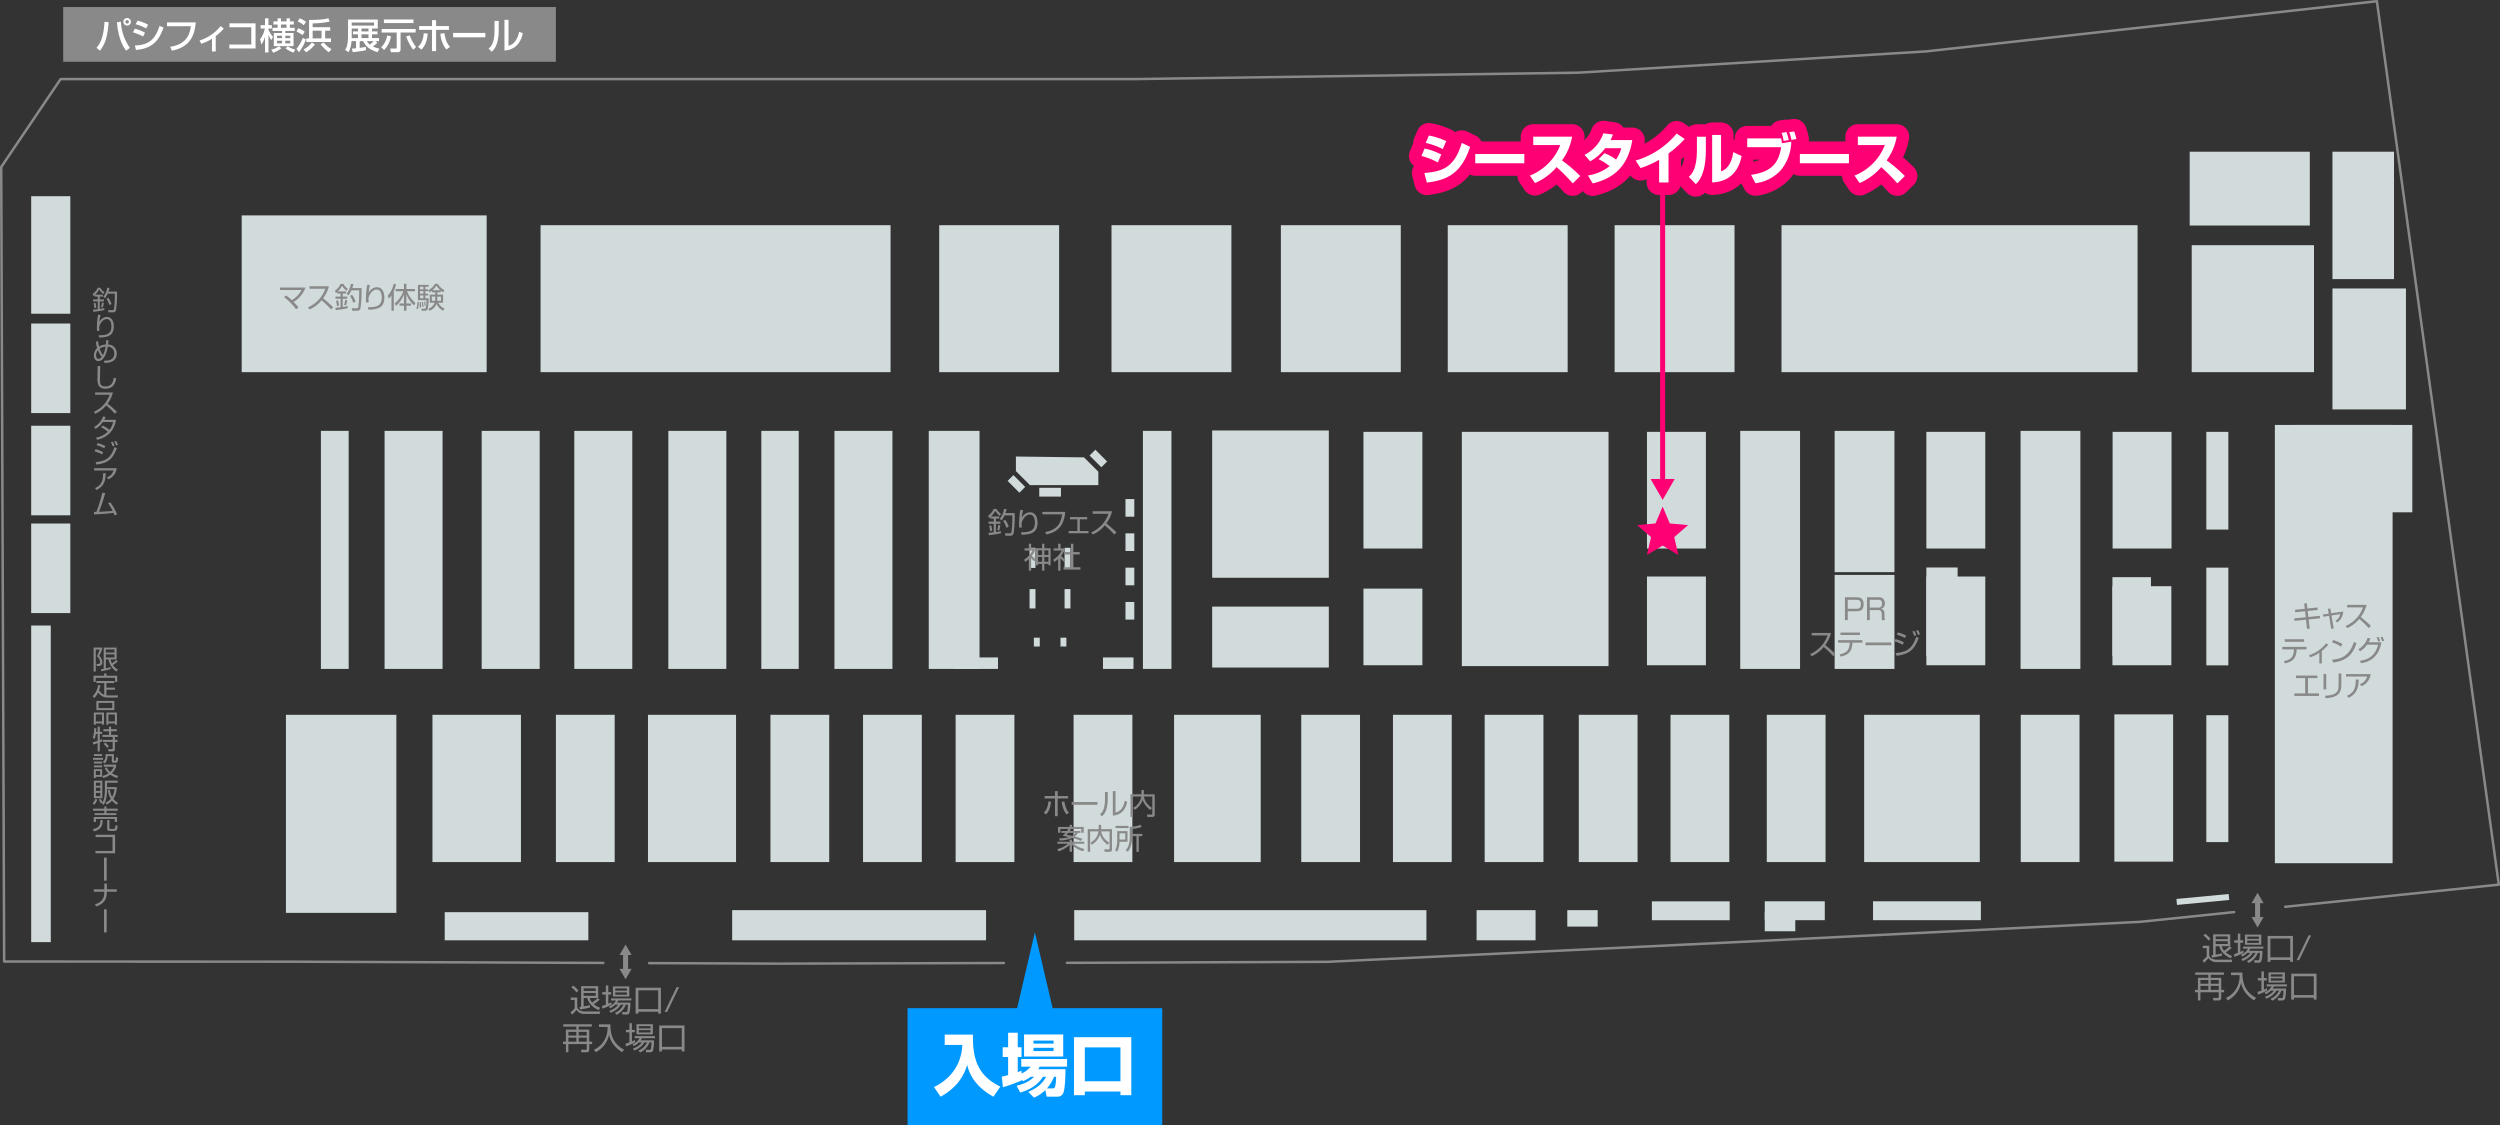 <svg id="グループ_28" data-name="グループ 28" xmlns="http://www.w3.org/2000/svg" xmlns:xlink="http://www.w3.org/1999/xlink" width="1000.649" height="450.466" viewBox="0 0 1000.649 450.466">
  <rect x="0" y="0" width="1000.649" height="450.466" fill="#333333" stroke="none"/>
  <defs>
    <clipPath id="clip-path">
      <rect id="長方形_778" data-name="長方形 778" width="1000.649" height="450.466" fill="none"/>
    </clipPath>
  </defs>
  <rect id="長方形_777" data-name="長方形 777" width="23.94" height="37.631" transform="translate(734.333 230.111)" fill="#d1dbdb"/>
  <path id="パス_1" data-name="パス 1" d="M908.141,376.958l-37.623,3.9L710.51,388.9l-165.174,7.964-94.918.378-9.467.026" transform="translate(-13.905 -11.887)" fill="none" stroke="#898989" stroke-linecap="round" stroke-linejoin="round" stroke-width="1"/>
  <g id="グループ_23" data-name="グループ 23">
    <g id="グループ_22" data-name="グループ 22" clip-path="url(#clip-path)">
      <path id="パス_2" data-name="パス 2" d="M241.5,385.437l-126.18-.507-113.64-.056L.5,66.867,24.278,31.659h430.86L631.9,29.1l139.168-8.523L951.386.5l48.794,353.6-85.487,8.868" transform="translate(-0.016 -0.016)" fill="none" stroke="#898989" stroke-linecap="round" stroke-linejoin="round" stroke-width="1"/>
    </g>
  </g>
  <path id="パス_3" data-name="パス 3" d="M410.271,398.006l-90.163.249-51.84-.208" transform="translate(-8.46 -12.551)" fill="none" stroke="#898989" stroke-linecap="round" stroke-linejoin="round" stroke-width="1"/>
  <rect id="長方形_779" data-name="長方形 779" width="98.045" height="62.749" transform="translate(96.741 86.213)" fill="#d1dbdb"/>
  <rect id="長方形_780" data-name="長方形 780" width="15.662" height="47.046" transform="translate(12.484 78.532)" fill="#d1dbdb"/>
  <rect id="長方形_781" data-name="長方形 781" width="15.662" height="35.849" transform="translate(12.484 129.495)" fill="#d1dbdb"/>
  <rect id="長方形_782" data-name="長方形 782" width="15.662" height="35.849" transform="translate(12.484 170.411)" fill="#d1dbdb"/>
  <rect id="長方形_783" data-name="長方形 783" width="15.662" height="35.849" transform="translate(12.484 209.547)" fill="#d1dbdb"/>
  <rect id="長方形_784" data-name="長方形 784" width="7.831" height="126.724" transform="translate(12.484 250.371)" fill="#d1dbdb"/>
  <rect id="長方形_785" data-name="長方形 785" width="11.114" height="95.281" transform="translate(128.444 172.46)" fill="#d1dbdb"/>
  <rect id="長方形_786" data-name="長方形 786" width="44.198" height="79.279" transform="translate(114.448 286.103)" fill="#d1dbdb"/>
  <rect id="長方形_787" data-name="長方形 787" width="35.414" height="58.949" transform="translate(173.098 286.103)" fill="#d1dbdb"/>
  <rect id="長方形_788" data-name="長方形 788" width="57.49" height="11.259" transform="translate(177.999 365.106)" fill="#d1dbdb"/>
  <rect id="長方形_789" data-name="長方形 789" width="101.617" height="12.071" transform="translate(293.057 364.294)" fill="#d1dbdb"/>
  <rect id="長方形_790" data-name="長方形 790" width="140.966" height="12.071" transform="translate(429.964 364.294)" fill="#d1dbdb"/>
  <rect id="長方形_791" data-name="長方形 791" width="23.608" height="12.071" transform="translate(591.02 364.294)" fill="#d1dbdb"/>
  <rect id="長方形_792" data-name="長方形 792" width="31.135" height="7.563" transform="translate(661.186 360.774)" fill="#d1dbdb"/>
  <rect id="長方形_793" data-name="長方形 793" width="24.02" height="7.563" transform="translate(706.366 360.746)" fill="#d1dbdb"/>
  <rect id="長方形_794" data-name="長方形 794" width="43.163" height="7.563" transform="translate(749.698 360.746)" fill="#d1dbdb"/>
  <rect id="長方形_795" data-name="長方形 795" width="21.005" height="2.402" transform="translate(871.132 359.814) rotate(-5.426)" fill="#d1dbdb"/>
  <rect id="長方形_796" data-name="長方形 796" width="12.219" height="7.563" transform="translate(706.365 365.187)" fill="#d1dbdb"/>
  <rect id="長方形_797" data-name="長方形 797" width="12.157" height="6.59" transform="translate(627.324 364.294)" fill="#d1dbdb"/>
  <rect id="長方形_798" data-name="長方形 798" width="23.524" height="58.949" transform="translate(222.509 286.103)" fill="#d1dbdb"/>
  <rect id="長方形_799" data-name="長方形 799" width="23.524" height="58.949" transform="translate(308.38 286.103)" fill="#d1dbdb"/>
  <rect id="長方形_800" data-name="長方形 800" width="23.524" height="58.949" transform="translate(345.439 286.103)" fill="#d1dbdb"/>
  <rect id="長方形_801" data-name="長方形 801" width="23.524" height="58.949" transform="translate(382.497 286.103)" fill="#d1dbdb"/>
  <rect id="長方形_802" data-name="長方形 802" width="23.524" height="58.949" transform="translate(429.72 286.103)" fill="#d1dbdb"/>
  <rect id="長方形_803" data-name="長方形 803" width="23.524" height="58.949" transform="translate(520.837 286.103)" fill="#d1dbdb"/>
  <rect id="長方形_804" data-name="長方形 804" width="23.524" height="58.949" transform="translate(557.545 286.103)" fill="#d1dbdb"/>
  <rect id="長方形_805" data-name="長方形 805" width="23.524" height="58.949" transform="translate(594.253 286.103)" fill="#d1dbdb"/>
  <rect id="長方形_806" data-name="長方形 806" width="23.524" height="58.949" transform="translate(631.929 286.103)" fill="#d1dbdb"/>
  <rect id="長方形_807" data-name="長方形 807" width="23.524" height="58.949" transform="translate(668.638 286.103)" fill="#d1dbdb"/>
  <rect id="長方形_808" data-name="長方形 808" width="23.524" height="58.949" transform="translate(707.171 286.103)" fill="#d1dbdb"/>
  <rect id="長方形_809" data-name="長方形 809" width="23.524" height="58.949" transform="translate(808.819 286.103)" fill="#d1dbdb"/>
  <rect id="長方形_810" data-name="長方形 810" width="23.524" height="58.949" transform="translate(846.29 285.933)" fill="#d1dbdb"/>
  <rect id="長方形_811" data-name="長方形 811" width="46.276" height="58.949" transform="translate(746.145 286.103)" fill="#d1dbdb"/>
  <rect id="長方形_812" data-name="長方形 812" width="34.673" height="58.949" transform="translate(469.936 286.103)" fill="#d1dbdb"/>
  <rect id="長方形_813" data-name="長方形 813" width="46.688" height="58.949" transform="translate(485.185 172.306)" fill="#d1dbdb"/>
  <rect id="長方形_814" data-name="長方形 814" width="23.582" height="46.7" transform="translate(545.735 172.854)" fill="#d1dbdb"/>
  <rect id="長方形_815" data-name="長方形 815" width="58.721" height="93.763" transform="translate(585.11 172.855)" fill="#d1dbdb"/>
  <rect id="長方形_816" data-name="長方形 816" width="23.582" height="30.668" transform="translate(545.735 235.602)" fill="#d1dbdb"/>
  <rect id="長方形_817" data-name="長方形 817" width="23.582" height="46.7" transform="translate(659.219 172.854)" fill="#d1dbdb"/>
  <rect id="長方形_818" data-name="長方形 818" width="23.582" height="35.512" transform="translate(659.219 230.759)" fill="#d1dbdb"/>
  <rect id="長方形_819" data-name="長方形 819" width="23.582" height="46.7" transform="translate(771.044 172.854)" fill="#d1dbdb"/>
  <rect id="長方形_820" data-name="長方形 820" width="23.582" height="46.7" transform="translate(845.592 172.854)" fill="#d1dbdb"/>
  <rect id="長方形_821" data-name="長方形 821" width="8.815" height="39.115" transform="translate(883.102 172.854)" fill="#d1dbdb"/>
  <rect id="長方形_822" data-name="長方形 822" width="8.815" height="39.115" transform="translate(883.102 227.204)" fill="#d1dbdb"/>
  <rect id="長方形_823" data-name="長方形 823" width="8.815" height="50.784" transform="translate(883.102 286.272)" fill="#d1dbdb"/>
  <rect id="長方形_824" data-name="長方形 824" width="23.582" height="35.512" transform="translate(771.044 230.759)" fill="#d1dbdb"/>
  <rect id="長方形_825" data-name="長方形 825" width="12.51" height="35.512" transform="translate(771.044 227.142)" fill="#d1dbdb"/>
  <rect id="長方形_826" data-name="長方形 826" width="23.582" height="31.637" transform="translate(845.521 234.634)" fill="#d1dbdb"/>
  <rect id="長方形_827" data-name="長方形 827" width="15.416" height="31.637" transform="translate(845.521 231.017)" fill="#d1dbdb"/>
  <rect id="長方形_828" data-name="長方形 828" width="46.688" height="24.39" transform="translate(485.185 242.802)" fill="#d1dbdb"/>
  <rect id="長方形_829" data-name="長方形 829" width="35.251" height="58.949" transform="translate(259.361 286.103)" fill="#d1dbdb"/>
  <rect id="長方形_830" data-name="長方形 830" width="23.21" height="95.281" transform="translate(153.928 172.46)" fill="#d1dbdb"/>
  <rect id="長方形_831" data-name="長方形 831" width="23.21" height="95.281" transform="translate(192.8 172.46)" fill="#d1dbdb"/>
  <rect id="長方形_832" data-name="長方形 832" width="23.21" height="95.281" transform="translate(229.87 172.46)" fill="#d1dbdb"/>
  <rect id="長方形_833" data-name="長方形 833" width="23.21" height="95.281" transform="translate(267.512 172.46)" fill="#d1dbdb"/>
  <rect id="長方形_834" data-name="長方形 834" width="23.21" height="95.281" transform="translate(333.991 172.46)" fill="#d1dbdb"/>
  <rect id="長方形_835" data-name="長方形 835" width="14.972" height="95.281" transform="translate(304.724 172.46)" fill="#d1dbdb"/>
  <rect id="長方形_836" data-name="長方形 836" width="11.419" height="95.281" transform="translate(457.464 172.46)" fill="#d1dbdb"/>
  <rect id="長方形_837" data-name="長方形 837" width="23.94" height="95.281" transform="translate(696.544 172.46)" fill="#d1dbdb"/>
  <rect id="長方形_838" data-name="長方形 838" width="23.94" height="56.55" transform="translate(734.333 172.46)" fill="#d1dbdb"/>
  <rect id="長方形_839" data-name="長方形 839" width="23.94" height="95.281" transform="translate(808.751 172.46)" fill="#d1dbdb"/>
  <rect id="長方形_840" data-name="長方形 840" width="20.321" height="95.281" transform="translate(371.744 172.46)" fill="#d1dbdb"/>
  <rect id="長方形_841" data-name="長方形 841" width="140.091" height="58.826" transform="translate(216.361 90.136)" fill="#d1dbdb"/>
  <rect id="長方形_842" data-name="長方形 842" width="47.991" height="58.826" transform="translate(375.93 90.136)" fill="#d1dbdb"/>
  <rect id="長方形_843" data-name="長方形 843" width="47.991" height="58.826" transform="translate(444.888 90.136)" fill="#d1dbdb"/>
  <rect id="長方形_844" data-name="長方形 844" width="47.991" height="58.826" transform="translate(512.682 90.136)" fill="#d1dbdb"/>
  <rect id="長方形_845" data-name="長方形 845" width="47.991" height="58.826" transform="translate(579.476 90.136)" fill="#d1dbdb"/>
  <rect id="長方形_846" data-name="長方形 846" width="47.991" height="58.826" transform="translate(646.269 90.136)" fill="#d1dbdb"/>
  <rect id="長方形_847" data-name="長方形 847" width="142.519" height="58.826" transform="translate(713.063 90.136)" fill="#d1dbdb"/>
  <rect id="長方形_848" data-name="長方形 848" width="47.125" height="175.422" transform="translate(910.538 170.085)" fill="#d1dbdb"/>
  <rect id="長方形_849" data-name="長方形 849" width="47.125" height="34.973" transform="translate(918.427 170.085)" fill="#d1dbdb"/>
  <rect id="長方形_850" data-name="長方形 850" width="48.079" height="29.548" transform="translate(876.444 60.724)" fill="#d1dbdb"/>
  <rect id="長方形_851" data-name="長方形 851" width="24.639" height="50.982" transform="translate(933.591 60.724)" fill="#d1dbdb"/>
  <rect id="長方形_852" data-name="長方形 852" width="29.412" height="48.413" transform="translate(933.592 115.463)" fill="#d1dbdb"/>
  <rect id="長方形_853" data-name="長方形 853" width="48.949" height="50.82" transform="translate(877.251 98.142)" fill="#d1dbdb"/>
  <path id="パス_4" data-name="パス 4" d="M419.863,188.678V194.5l5.618,5.618h27.382v-5.362l-5.741-5.741Z" transform="translate(-13.24 -5.95)" fill="#d1dbdb"/>
  <rect id="長方形_854" data-name="長方形 854" width="8.682" height="3.523" transform="translate(415.975 195.246)" fill="#d1dbdb"/>
  <rect id="長方形_855" data-name="長方形 855" width="3.53" height="7.059" transform="translate(450.486 199.75)" fill="#d1dbdb"/>
  <rect id="長方形_856" data-name="長方形 856" width="3.53" height="7.059" transform="translate(450.486 213.48)" fill="#d1dbdb"/>
  <rect id="長方形_857" data-name="長方形 857" width="3.53" height="7.059" transform="translate(450.486 227.211)" fill="#d1dbdb"/>
  <rect id="長方形_858" data-name="長方形 858" width="3.53" height="7.059" transform="translate(450.486 240.942)" fill="#d1dbdb"/>
  <rect id="長方形_859" data-name="長方形 859" width="2.353" height="3.53" transform="translate(413.818 255.242)" fill="#d1dbdb"/>
  <rect id="長方形_860" data-name="長方形 860" width="2.353" height="7.745" transform="translate(412.1 235.792)" fill="#d1dbdb"/>
  <rect id="長方形_861" data-name="長方形 861" width="2.353" height="8.058" transform="translate(412.1 219.266)" fill="#d1dbdb"/>
  <rect id="長方形_862" data-name="長方形 862" width="2.353" height="7.745" transform="translate(426.107 235.792)" fill="#d1dbdb"/>
  <rect id="長方形_863" data-name="長方形 863" width="2.353" height="8.058" transform="translate(426.107 219.266)" fill="#d1dbdb"/>
  <rect id="長方形_864" data-name="長方形 864" width="2.353" height="3.53" transform="translate(424.472 255.242)" fill="#d1dbdb"/>
  <rect id="長方形_865" data-name="長方形 865" width="17.558" height="4.597" transform="translate(381.905 263.145)" fill="#d1dbdb"/>
  <rect id="長方形_866" data-name="長方形 866" width="12.214" height="4.597" transform="translate(441.475 263.145)" fill="#d1dbdb"/>
  <rect id="長方形_867" data-name="長方形 867" width="3.268" height="6.671" transform="matrix(0.707, -0.707, 0.707, 0.707, 403.31, 192.487)" fill="#d1dbdb"/>
  <rect id="長方形_868" data-name="長方形 868" width="3.268" height="6.671" transform="matrix(0.707, -0.707, 0.707, 0.707, 436.109, 182.321)" fill="#d1dbdb"/>
  <g id="グループ_25" data-name="グループ 25">
    <g id="グループ_24" data-name="グループ 24" clip-path="url(#clip-path)">
      <path id="パス_5" data-name="パス 5" d="M238.477,412.114v3.778a1.83,1.83,0,0,0,1.083,1.385,4.582,4.582,0,0,0,1.863.414h6.245l-.189,1H241.5a3.8,3.8,0,0,1-3.324-1.612,18.141,18.141,0,0,1-1.813,1.9l-.541-1.007a8.677,8.677,0,0,0,1.637-1.536v-3.349h-1.562v-.969Zm-.29-2.026a9.854,9.854,0,0,0-2.04-2.066l.655-.693a10.172,10.172,0,0,1,2.178,2.027Zm9.3,2.857a13.025,13.025,0,0,1-2.392,1.814,8.886,8.886,0,0,0,2.518,1.46l-.529.957c-3.349-1.523-4.205-3.514-4.6-4.872h-1.435v3.361a22.607,22.607,0,0,0,2.505-.5l.05.918c-.995.315-3.45.73-4,.832l-.227-1.007c.365-.039.478-.05.655-.077v-8.272h6.849V412.3h-3.4a4.186,4.186,0,0,0,.957,1.813,17.418,17.418,0,0,0,2.191-1.763Zm-1.624-4.52h-4.809v1.059h4.809Zm0,1.876h-4.809v1.12h4.809Z" transform="translate(-7.437 -12.845)" fill="#898989"/>
      <path id="パス_6" data-name="パス 6" d="M252.634,414.908a18.986,18.986,0,0,1-3.689,1.638l-.139-1.071c.4-.113.845-.239,1.524-.491v-4.067h-1.41v-.969h1.41v-2.669h.995v2.669h1.146v.969h-1.146v3.676a11.273,11.273,0,0,0,1.246-.617Zm7.529-.768a16.027,16.027,0,0,1-.378,4.055,1.13,1.13,0,0,1-1.158.718H257l-.138-.983,1.574.014c.353,0,.453-.264.5-.478a15.665,15.665,0,0,0,.227-2.506h-.844a7.169,7.169,0,0,1-3.714,4.054l-.63-.78a6.731,6.731,0,0,0,3.437-3.274h-1.07a7.8,7.8,0,0,1-4.13,3.248l-.453-.793a7.164,7.164,0,0,0,3.563-2.455h-1.2a7.346,7.346,0,0,1-2.065,1.486l-.466-.742a5.529,5.529,0,0,0,2.808-2.418h-1.977v-.817h8.133v.817h-5.212a7.634,7.634,0,0,1-.541.856Zm-.441-2.417h-6.547v-4.054h6.547Zm-.957-3.273h-4.658v.919h4.658Zm0,1.612h-4.658v.919h4.658Z" transform="translate(-7.846 -12.843)" fill="#898989"/>
      <path id="パス_7" data-name="パス 7" d="M263.8,418.614h-1.1V408.227h10.123v10.387h-1.1v-.781H263.8Zm0-1.826h7.932v-7.516H263.8Z" transform="translate(-8.284 -12.873)" fill="#898989"/>
      <path id="パス_8" data-name="パス 8" d="M280.481,407.98,275.7,417.9H274.69l4.784-9.921Z" transform="translate(-8.662 -12.866)" fill="#898989"/>
      <path id="パス_9" data-name="パス 9" d="M244.244,424.252h-5.275v1.209h4.218v4.835h1.146v.944h-1.146v2.228c0,.906-.428,1.07-1.284,1.07h-1.851l-.164-1.032,1.926.014c.277,0,.365-.064.365-.365v-1.915h-7.34v3.3h-.995v-3.3h-1.171v-.944h1.171V425.46h4.18v-1.209H232.8v-.933h11.444Zm-6.219,2.1h-3.185v1.473h3.185Zm0,2.342h-3.185v1.6h3.185Zm4.155-2.342h-3.21v1.473h3.21Zm0,2.342h-3.21v1.6h3.21Z" transform="translate(-7.337 -13.349)" fill="#898989"/>
      <path id="パス_10" data-name="パス 10" d="M252.076,423.346c-.1,4.936,1.662,8.1,5.426,10.122l-.743,1.033c-4.369-2.669-5.023-6.069-5.225-7.1a10.114,10.114,0,0,1-5.363,7.1l-.705-1a8.9,8.9,0,0,0,4.067-3.588,9.827,9.827,0,0,0,1.385-5.514h-3.424v-1.058Z" transform="translate(-7.741 -13.35)" fill="#898989"/>
      <path id="パス_11" data-name="パス 11" d="M262.384,430.508a18.927,18.927,0,0,1-3.689,1.637l-.139-1.07c.4-.113.845-.239,1.524-.491v-4.067h-1.41v-.969h1.41v-2.669h.995v2.669h1.146v.969h-1.146v3.676a11.447,11.447,0,0,0,1.246-.617Zm7.529-.768a16.011,16.011,0,0,1-.378,4.054,1.129,1.129,0,0,1-1.158.719h-1.624l-.138-.983,1.574.014c.353,0,.453-.265.5-.479a15.645,15.645,0,0,0,.227-2.505h-.844a7.174,7.174,0,0,1-3.714,4.054l-.629-.781a6.726,6.726,0,0,0,3.437-3.273H266.1a7.806,7.806,0,0,1-4.13,3.248l-.453-.793a7.177,7.177,0,0,0,3.563-2.455h-1.2a7.368,7.368,0,0,1-2.065,1.486l-.466-.743a5.528,5.528,0,0,0,2.808-2.417h-1.977v-.818h8.133v.818H265.1a7.718,7.718,0,0,1-.541.856Zm-.441-2.417h-6.547v-4.054h6.547Zm-.957-3.273h-4.658v.919h4.658Zm0,1.612h-4.658v.919h4.658Z" transform="translate(-8.154 -13.335)" fill="#898989"/>
      <path id="パス_12" data-name="パス 12" d="M273.549,434.214h-1.1V423.827h10.123v10.387h-1.1v-.781h-7.932Zm0-1.826h7.932v-7.516h-7.932Z" transform="translate(-8.592 -13.365)" fill="#898989"/>
      <path id="パス_13" data-name="パス 13" d="M412.823,213.353v.859H411.5v1.208h1.8v.86h-1.8v3.288c1.255-.187,1.568-.256,2-.35v.86a38.761,38.761,0,0,1-4.855.754l-.093-.929c.488-.035,1.533-.151,2.068-.22v-3.4h-2.033v-.86h2.033v-1.208h-1.325v-.638c-.2.174-.336.278-.545.441l-.36-.987a6.119,6.119,0,0,0,2.23-2.7h1.115a5.541,5.541,0,0,0,1.812,1.975l-.546.825a7.874,7.874,0,0,1-1.766-2.021,8.243,8.243,0,0,1-1.719,2.242Zm-3.206,3.578a11.012,11.012,0,0,1,.372,2.113l-.871.163a8.247,8.247,0,0,0-.325-2.125Zm3.647-.012a11.054,11.054,0,0,1-.429,2.021l-.814-.186a8.48,8.48,0,0,0,.418-2Zm-.232-2.614a8.7,8.7,0,0,0,1.72-3.973l1.01.093a10.294,10.294,0,0,1-.453,1.581h3.705a48.066,48.066,0,0,1-.384,7.851c-.279,1.1-.709,1.219-1.452,1.219H415.3l-.174-.987,1.835.012c.558,0,.674-.139.779-.593a47.094,47.094,0,0,0,.324-6.586h-3.113a7.9,7.9,0,0,1-1.184,2.01Zm2.649,3.589a10.135,10.135,0,0,0-1.29-2.764l.837-.43a8.949,8.949,0,0,1,1.394,2.741Z" transform="translate(-12.878 -6.633)" fill="#898989"/>
      <path id="パス_14" data-name="パス 14" d="M422.792,210.821a19.521,19.521,0,0,0-.535,3.148,3.691,3.691,0,0,1,3.322-2.277c1.7,0,2.986,1.441,2.986,4.159,0,3.578-2.021,4.82-6.412,4.82l-.2-.988c3.3.024,5.551-.464,5.551-3.774,0-.569,0-3.288-2.044-3.288-1.625,0-2.613,1.8-2.869,2.3a3.206,3.206,0,0,0-.407,1.441c0,.128.1,1.218.116,1.359l-1.033.15a11.825,11.825,0,0,1-.081-1.544,32.116,32.116,0,0,1,.511-5.622Z" transform="translate(-13.282 -6.645)" fill="#898989"/>
      <path id="パス_15" data-name="パス 15" d="M439.954,211.556c-.244,2.845-1.033,7.816-7.608,9.048l-.418-.988c5.912-.987,6.482-5.052,6.749-7.073h-7.887v-.988Z" transform="translate(-13.585 -6.671)" fill="#898989"/>
      <path id="パス_16" data-name="パス 16" d="M449.1,213.691v.906h-2.962v4.681h3.473v.906h-7.922v-.906h3.474V214.6h-2.974v-.906Z" transform="translate(-13.928 -6.739)" fill="#898989"/>
      <path id="パス_17" data-name="パス 17" d="M450.986,219.761a12.662,12.662,0,0,0,6.934-7.446h-6.33v-1h7.758a13.409,13.409,0,0,1-2.3,4.844,49.245,49.245,0,0,1,4.041,3.588l-.859.86a37.136,37.136,0,0,0-3.81-3.658,13.053,13.053,0,0,1-4.8,3.67Z" transform="translate(-14.222 -6.664)" fill="#898989"/>
      <path id="パス_18" data-name="パス 18" d="M426.076,235.5h-.929v-4.634a9.283,9.283,0,0,1-1.487,1.126l-.4-.917a8.388,8.388,0,0,0,3.322-3.624H423.44v-.883h1.707v-1.858h.929v1.858h1.476v.872a7.176,7.176,0,0,1-1.184,2.1,9.192,9.192,0,0,0,1.475,1.381l-.5.825a8.183,8.183,0,0,1-1.267-1.277Zm5.285-10.791v1.813h2.509v6.818h-.894v-.559h-1.615V235.5h-.906v-2.707h-1.6v.547h-.871v-6.818h2.473v-1.813Zm-.906,2.66h-1.6v1.847h1.6Zm0,2.671h-1.6v1.881h1.6Zm2.521-2.671h-1.614v1.847h1.614Zm0,2.671h-1.614v1.881h1.614Z" transform="translate(-13.348 -7.086)" fill="#898989"/>
      <path id="パス_19" data-name="パス 19" d="M438.206,235.5h-.941v-4.7a10.845,10.845,0,0,1-1.591,1.232l-.394-.953a8.413,8.413,0,0,0,3.4-3.6h-3.253V226.6h1.835v-1.892h.941V226.6h1.5v.883a8.156,8.156,0,0,1-1.266,2.056,8.376,8.376,0,0,0,1.673,1.521l-.523.848a7.881,7.881,0,0,1-1.382-1.395Zm5.145-10.791v3.357h2.556v.952h-2.556v5.112h2.823v.952H439.4v-.952h2.974v-5.112h-2.428v-.952h2.428v-3.357Z" transform="translate(-13.726 -7.086)" fill="#898989"/>
      <path id="パス_20" data-name="パス 20" d="M122.162,127.541a24.514,24.514,0,0,0-4.8-4.856l.79-.673a20.819,20.819,0,0,1,2.312,1.87,10.364,10.364,0,0,0,3.845-4.066h-8.619v-.987h10.244a11.023,11.023,0,0,1-4.762,5.749,25.762,25.762,0,0,1,1.951,2.207Z" transform="translate(-3.648 -3.747)" fill="#898989"/>
      <path id="パス_21" data-name="パス 21" d="M127.285,126.747a12.662,12.662,0,0,0,6.934-7.446h-6.33v-1h7.758a13.41,13.41,0,0,1-2.3,4.844,49.247,49.247,0,0,1,4.041,3.588l-.859.86a37.129,37.129,0,0,0-3.81-3.658,13.053,13.053,0,0,1-4.8,3.67Z" transform="translate(-4.014 -3.731)" fill="#898989"/>
      <path id="パス_22" data-name="パス 22" d="M142.882,120.339v.859h-1.324v1.208h1.8v.86h-1.8v3.288c1.255-.187,1.568-.256,2-.35v.86a38.763,38.763,0,0,1-4.855.754l-.093-.929c.488-.035,1.533-.151,2.068-.22v-3.4h-2.033v-.86h2.033V121.2h-1.325v-.638c-.2.174-.336.278-.545.441l-.36-.987a6.119,6.119,0,0,0,2.23-2.7h1.115a5.541,5.541,0,0,0,1.812,1.975l-.546.825a7.873,7.873,0,0,1-1.766-2.021,8.243,8.243,0,0,1-1.719,2.242Zm-3.206,3.578a11.013,11.013,0,0,1,.372,2.113l-.871.163a8.247,8.247,0,0,0-.325-2.125Zm3.647-.012a11.053,11.053,0,0,1-.429,2.021l-.814-.186a8.479,8.479,0,0,0,.418-2Zm-.232-2.614a8.7,8.7,0,0,0,1.72-3.973l1.01.093a10.294,10.294,0,0,1-.453,1.581h3.705a48.072,48.072,0,0,1-.384,7.851c-.279,1.1-.709,1.219-1.452,1.219h-1.882l-.174-.987,1.835.012c.558,0,.674-.139.779-.593a47.1,47.1,0,0,0,.324-6.586h-3.113a7.9,7.9,0,0,1-1.184,2.01Zm2.649,3.589a10.136,10.136,0,0,0-1.29-2.764l.837-.43a8.949,8.949,0,0,1,1.394,2.741Z" transform="translate(-4.366 -3.7)" fill="#898989"/>
      <path id="パス_23" data-name="パス 23" d="M152.851,117.807a19.525,19.525,0,0,0-.535,3.148,3.691,3.691,0,0,1,3.322-2.277c1.7,0,2.986,1.441,2.986,4.159,0,3.578-2.021,4.82-6.412,4.82l-.2-.988c3.3.024,5.552-.464,5.552-3.774,0-.569,0-3.288-2.044-3.288-1.625,0-2.613,1.8-2.869,2.3a3.207,3.207,0,0,0-.407,1.441c0,.128.1,1.218.116,1.359l-1.033.15a11.832,11.832,0,0,1-.081-1.544,32.118,32.118,0,0,1,.511-5.622Z" transform="translate(-4.77 -3.711)" fill="#898989"/>
      <path id="パス_24" data-name="パス 24" d="M162.677,128.072h-.941v-6.179a7.966,7.966,0,0,1-1.033,1.3l-.488-1.091a9.868,9.868,0,0,0,2.4-4.832l.952.187a10.993,10.993,0,0,1-.894,2.694Zm.348-2.927a11.7,11.7,0,0,0,3.473-4.867h-3.1v-.918h3.345v-2.067h.976v2.067h3.426v.918h-3.172a11.412,11.412,0,0,0,3.323,4.657l-.477,1.022a11.654,11.654,0,0,1-3.1-4.437v3.636h1.835v.895h-1.835v2.02h-.976v-2.02h-1.8v-.895h1.8v-3.624a11.569,11.569,0,0,1-3.206,4.588Z" transform="translate(-5.052 -3.698)" fill="#898989"/>
      <path id="パス_25" data-name="パス 25" d="M172.094,127.155a8.206,8.206,0,0,0,.43-2.578l.58.035a12.035,12.035,0,0,1-.407,2.857Zm4.913-9.443v.755h-1.324v1.045h1.15v.708h-1.15v1.011h1.15v.72h-1.15v1.127h1.324a21.029,21.029,0,0,1-.384,4.252c-.128.372-.372.744-1.208.744h-1.2l-.139-.838,1.126.035c.557.013.872-.022.94-3.414H172.71v-6.145Zm-3.647,9.071a13.159,13.159,0,0,0,.081-1.5c0-.3-.012-.476-.023-.674l.487-.023a16.887,16.887,0,0,1,.058,2.114Zm1.521-8.315h-1.312v1.045h1.312Zm0,1.753h-1.312v1.011h1.312Zm0,1.731h-1.312v1.127h1.312Zm-.43,4.6a9.628,9.628,0,0,0-.2-1.94l.465-.081a15.519,15.519,0,0,1,.244,1.929Zm.93-.417a7.1,7.1,0,0,0-.256-1.639l.418-.081a9.237,9.237,0,0,1,.291,1.592Zm1.5,1.115a4.028,4.028,0,0,0,2.5-2.37h-1.939v-3.264h2.183v-.941h-1.277v-.628a5.768,5.768,0,0,1-.975.709l-.465-.872a7.093,7.093,0,0,0,2.636-2.578h1.092a6.715,6.715,0,0,0,2.694,2.544l-.487.837a6.984,6.984,0,0,1-.988-.662v.65h-1.37v.941h2.288v3.264h-1.963a5.817,5.817,0,0,0,2.52,2.347l-.545.848a6.3,6.3,0,0,1-2.637-2.743,4.809,4.809,0,0,1-2.787,2.743Zm2.741-4.821h-1.347v1.639h1.313a8.11,8.11,0,0,0,.034-.918Zm2.056-2.555a9.381,9.381,0,0,1-1.591-1.835,9.423,9.423,0,0,1-1.556,1.835Zm-1.2,3.3a8.23,8.23,0,0,1-.035.895h1.487v-1.639H180.48Z" transform="translate(-5.427 -3.699)" fill="#898989"/>
      <path id="パス_26" data-name="パス 26" d="M952.177,249.389l1.045-.1.244,2.125,4.042-.418.081,1-4.008.417.267,2.393,4.589-.453.093.988-4.577.452.418,3.706-1.069.07-.407-3.671-4.611.464-.081-1,4.589-.453-.268-2.392-3.937.406-.093-.987,3.914-.407Z" transform="translate(-29.902 -7.861)" fill="#898989"/>
      <path id="パス_27" data-name="パス 27" d="M962.058,251.6l.964-.116.325,1.917,4.809-.7a5.318,5.318,0,0,1-2.451,4.378l-.674-.674a3.885,3.885,0,0,0,1.951-2.671l-3.5.546.883,5.214-1.011.116-.837-5.179-2.322.359-.139-.906,2.311-.336Z" transform="translate(-30.275 -7.93)" fill="#898989"/>
      <path id="パス_28" data-name="パス 28" d="M969.432,258.437a12.657,12.657,0,0,0,6.934-7.446h-6.33v-1H977.8a13.429,13.429,0,0,1-2.3,4.844,49.425,49.425,0,0,1,4.042,3.588l-.86.86a37.129,37.129,0,0,0-3.81-3.658,13.053,13.053,0,0,1-4.8,3.67Z" transform="translate(-30.571 -7.883)" fill="#898989"/>
      <path id="パス_29" data-name="パス 29" d="M952.965,267.256v1.01h-3.949c-.116,3.3-1.336,4.914-4.7,5.587l-.465-.905c2.938-.488,4.008-1.858,4.054-4.682h-4.635v-1.01ZM952,265.211h-7.77v-1H952Z" transform="translate(-29.746 -8.332)" fill="#898989"/>
      <path id="パス_30" data-name="パス 30" d="M959.416,273.953h-.988v-4.286a13.292,13.292,0,0,1-3.658,1.824l-.477-.848a14.3,14.3,0,0,0,6.853-4.774l.872.628a25.63,25.63,0,0,1-2.6,2.45Z" transform="translate(-30.094 -8.384)" fill="#898989"/>
      <path id="パス_31" data-name="パス 31" d="M967.353,267.161a12.885,12.885,0,0,0-3.567-1.707l.523-.93A15.4,15.4,0,0,1,968,266.151Zm-3.508,5.2c3.275-.231,6.9-1.231,8.711-7.062l1.045.465c-.93,2.671-2.439,7.016-9.351,7.747Z" transform="translate(-30.393 -8.342)" fill="#898989"/>
      <path id="パス_32" data-name="パス 32" d="M974.706,268.164a8.264,8.264,0,0,0,3.67-4.53l1.161.186a10.106,10.106,0,0,1-.744,1.545h5.122c-1.182,7.109-6.224,8.05-8.141,8.409l-.454-.964c2.614-.4,5.936-1.405,7.294-6.47h-4.448a8.555,8.555,0,0,1-2.787,2.625Zm7.909-3.1a9.891,9.891,0,0,0-.626-1.638l.766-.2a10.326,10.326,0,0,1,.674,1.626Zm1.593-.093a11.264,11.264,0,0,0-.664-1.626l.779-.2a11.288,11.288,0,0,1,.7,1.592Z" transform="translate(-30.737 -8.298)" fill="#898989"/>
      <path id="パス_33" data-name="パス 33" d="M957.456,279.212v1.011H953.7v6.121h4.4v1.023h-9.872v-1.023h4.344v-6.121H948.9v-1.011Z" transform="translate(-29.902 -8.805)" fill="#898989"/>
      <path id="パス_34" data-name="パス 34" d="M961.386,284.724h-1.092v-6.179h1.092Zm6.039-1.637c0,4.6-3.636,4.936-6.237,5.18l-.314-1.01c2.9-.163,5.436-.594,5.436-3.811v-5.1h1.115Z" transform="translate(-30.283 -8.778)" fill="#898989"/>
      <path id="パス_35" data-name="パス 35" d="M979.444,278.6a6.034,6.034,0,0,1-3.636,4.867l-.673-.86a4.492,4.492,0,0,0,2.914-3.02h-8.467V278.6Zm-9.49,8.665c3.021-1.255,3.531-3.451,3.567-6.494l1.137.013c-.069,2.578-.336,5.516-4.018,7.317Z" transform="translate(-30.576 -8.786)" fill="#898989"/>
      <path id="パス_36" data-name="パス 36" d="M767.23,246.859c1.848,0,2.753.814,2.753,2.777,0,2.171-1.068,2.822-2.845,2.822h-3.519v3.554H762.5v-9.153Zm-3.611,1.011v3.577h3.461c1.01,0,1.789-.185,1.789-1.788,0-1.58-.744-1.789-1.789-1.789Z" transform="translate(-24.045 -7.785)" fill="#898989"/>
      <path id="パス_37" data-name="パス 37" d="M776.166,246.859a2.227,2.227,0,0,1,2.578,2.4,2.057,2.057,0,0,1-1.487,2.242c.964.22,1.359.813,1.359,2.043v.871a5.123,5.123,0,0,0,.174,1.592h-1.161a7.574,7.574,0,0,1-.117-1.452v-.917c0-1.614-.893-1.662-1.684-1.662h-3.1v4.031h-1.115v-9.153Zm-3.439,1v3.136H775.9c.732,0,1.72-.023,1.72-1.638,0-1.208-.57-1.5-1.661-1.5Z" transform="translate(-24.333 -7.785)" fill="#898989"/>
      <path id="パス_38" data-name="パス 38" d="M748.122,270.04a12.662,12.662,0,0,0,6.934-7.446h-6.331v-1h7.759a13.41,13.41,0,0,1-2.3,4.844,49.255,49.255,0,0,1,4.042,3.588l-.859.86a37.174,37.174,0,0,0-3.811-3.658,13.037,13.037,0,0,1-4.8,3.67Z" transform="translate(-23.592 -8.249)" fill="#898989"/>
      <path id="パス_39" data-name="パス 39" d="M769.365,264.459v1.01h-3.95c-.116,3.3-1.335,4.913-4.7,5.587l-.464-.906c2.938-.488,4.007-1.858,4.053-4.682h-4.634v-1.01Zm-.966-2.044h-7.77v-1h7.77Z" transform="translate(-23.956 -8.244)" fill="#898989"/>
      <rect id="長方形_869" data-name="長方形 869" width="10.313" height="1.114" transform="translate(746.705 257.157)" fill="#898989"/>
      <path id="パス_40" data-name="パス 40" d="M786.268,266.286a16.478,16.478,0,0,0-3.31-1.37l.429-.93a16.537,16.537,0,0,1,3.323,1.289Zm-2.869,3.322c4.8-.418,6.771-2.021,8.27-6.516l1,.442c-1.5,4.3-3.518,6.539-8.815,7.167Zm3.786-6.029a16.773,16.773,0,0,0-3.31-1.324l.442-.929a19.052,19.052,0,0,1,3.345,1.266Zm3.67-.836a8.371,8.371,0,0,0-.743-1.777l.789-.232a6.75,6.75,0,0,1,.779,1.731Zm1.546-.4a9.027,9.027,0,0,0-.79-1.683l.767-.244a7.507,7.507,0,0,1,.8,1.637Z" transform="translate(-24.69 -8.212)" fill="#898989"/>
      <path id="パス_41" data-name="パス 41" d="M431.406,335.586c.452-.452,1.58-1.556,1.835-4.495l1.045.1c-.325,3.032-1.15,4.217-2.01,5.135Zm5.551-8.618v1.963h4.182v.975h-4.182v7.085h-1.08v-7.085H431.7v-.975h4.182v-1.963Zm2.66,4.112c.476,2.8,1.219,3.832,1.824,4.53l-.93.674a9.307,9.307,0,0,1-1.927-5.064Z" transform="translate(-13.604 -10.311)" fill="#898989"/>
      <rect id="長方形_870" data-name="長方形 870" width="10.314" height="1.114" transform="translate(428.935 321.014)" fill="#898989"/>
      <path id="パス_42" data-name="パス 42" d="M457.716,330.429a14.108,14.108,0,0,1-.616,4.054,6.05,6.05,0,0,1-1.719,2.578l-.767-.778a5.348,5.348,0,0,0,1.638-2.729,15.619,15.619,0,0,0,.372-2.973V327.3h1.092Zm3.113,5.1c2.137-.522,3.217-2.09,3.694-4.692l.975.4c-.975,5.005-4.448,5.4-5.749,5.528v-9.8h1.08Z" transform="translate(-14.336 -10.311)" fill="#898989"/>
      <path id="パス_43" data-name="パス 43" d="M471.6,326.525h.975v1.7h4.345V336.3a.858.858,0,0,1-.964.987h-1.976l-.15-.975,1.8.012c.15,0,.325-.012.325-.3v-6.9h-3.323c.128.964.569,2.81,3.218,4.553l-.639.814a8.173,8.173,0,0,1-3.113-3.974,7.646,7.646,0,0,1-3.206,3.926l-.593-.837a5.922,5.922,0,0,0,3.217-4.482h-3.333v8.164h-.976v-9.071H471.6Z" transform="translate(-14.734 -10.297)" fill="#898989"/>
      <path id="パス_44" data-name="パス 44" d="M447.324,351.482a9.6,9.6,0,0,1-4.461-2.6V351.7H441.9v-2.788a10.873,10.873,0,0,1-4.484,2.613l-.417-.917a10.969,10.969,0,0,0,4.262-2.149h-4.24v-.8H441.9v-.837h.964v.837h4.9v.8h-4.24a9.441,9.441,0,0,0,4.309,2.091Zm-1.092-8.107v.732h-.987a5.021,5.021,0,0,1-1.277,1.463c1.022.244,2.264.661,3.078.93l-.6.824A25.9,25.9,0,0,0,443,346.162a14.4,14.4,0,0,1-5.029,1.023l-.256-.872a15.787,15.787,0,0,0,3.915-.5c-1.277-.291-2.033-.418-2.52-.5a10.6,10.6,0,0,0,1.126-1.208H438.6v-.732h2.23a6.21,6.21,0,0,0,.58-.824h-3.194v1.521h-.953v-2.335H441.9v-.813h.975v.813h4.657v2.335h-.952v-1.521h-4.089a8.74,8.74,0,0,1-.545.824Zm-4.855.732c-.337.394-.5.569-.721.8.662.106,1.371.209,2.242.407a4.607,4.607,0,0,0,1.3-1.208Z" transform="translate(-13.781 -10.751)" fill="#898989"/>
      <path id="パス_45" data-name="パス 45" d="M453.94,340.925h.975v1.7h4.345V350.7a.858.858,0,0,1-.964.987H456.32l-.15-.975,1.8.012c.15,0,.325-.012.325-.3v-6.9h-3.323c.128.964.569,2.811,3.218,4.553l-.639.814a8.173,8.173,0,0,1-3.113-3.974,7.645,7.645,0,0,1-3.206,3.926l-.593-.837a5.922,5.922,0,0,0,3.217-4.482h-3.333v8.164h-.976v-9.071h4.391Z" transform="translate(-14.176 -10.751)" fill="#898989"/>
      <path id="パス_46" data-name="パス 46" d="M465.826,343.42v4.252h-3.194a8.909,8.909,0,0,1-.953,4.007l-.8-.7a4.441,4.441,0,0,0,.628-1.661,12.889,12.889,0,0,0,.2-2.01V343.42Zm.407-1.219h-5.192v-.895h5.192Zm-1.324,2.09h-2.277v2.5h2.277Zm2.776.222h4.066v.905h-1.394v6.3h-.965v-6.3h-1.707v.267c0,3.868-1.312,5.448-1.742,5.982l-.871-.651a4.678,4.678,0,0,0,1.243-2.091,10.286,10.286,0,0,0,.418-2.95v-4.263a12.936,12.936,0,0,0,4.251-.837l.558.86a13.516,13.516,0,0,1-3.856.8Z" transform="translate(-14.534 -10.749)" fill="#898989"/>
      <line id="線_1" data-name="線 1" y2="6.972" transform="translate(250.391 381.537)" fill="none" stroke="#898989" stroke-miterlimit="10" stroke-width="2"/>
      <path id="パス_47" data-name="パス 47" d="M256.051,394.554l2.414-4.181,2.414,4.181Z" transform="translate(-8.075 -12.31)" fill="#898989"/>
      <path id="パス_48" data-name="パス 48" d="M256.051,400.43l2.414,4.181,2.414-4.181Z" transform="translate(-8.075 -12.628)" fill="#898989"/>
      <path id="パス_49" data-name="パス 49" d="M912.974,390.7v3.778a1.829,1.829,0,0,0,1.084,1.384,4.569,4.569,0,0,0,1.862.415h6.246l-.189.995H916a3.8,3.8,0,0,1-3.324-1.612,18.044,18.044,0,0,1-1.813,1.9l-.542-1.007a8.66,8.66,0,0,0,1.638-1.536v-3.349h-1.562V390.7Zm-.289-2.026a9.835,9.835,0,0,0-2.041-2.066l.656-.692a10.147,10.147,0,0,1,2.178,2.027Zm9.3,2.857a13,13,0,0,1-2.393,1.814,8.885,8.885,0,0,0,2.519,1.46l-.529.957c-3.349-1.523-4.206-3.514-4.6-4.872h-1.436v3.361a22.539,22.539,0,0,0,2.505-.5l.051.918c-.995.315-3.45.73-4,.831l-.226-1.007c.365-.038.477-.049.655-.076v-8.272h6.849v4.747h-3.4a4.2,4.2,0,0,0,.958,1.813,17.366,17.366,0,0,0,2.191-1.764Zm-1.624-4.52h-4.81v1.059h4.81Zm0,1.876h-4.81v1.121h4.81Z" transform="translate(-28.707 -12.17)" fill="#898989"/>
      <path id="パス_50" data-name="パス 50" d="M927.133,393.5a18.987,18.987,0,0,1-3.69,1.638l-.138-1.071c.4-.113.844-.239,1.523-.491V389.5h-1.41v-.969h1.41v-2.669h.994v2.669h1.147v.969h-1.147v3.676a11.014,11.014,0,0,0,1.246-.617Zm7.529-.768a15.973,15.973,0,0,1-.379,4.055,1.127,1.127,0,0,1-1.157.718H931.5l-.138-.983,1.574.014c.353,0,.453-.265.5-.478a15.618,15.618,0,0,0,.228-2.506h-.844a7.168,7.168,0,0,1-3.714,4.054l-.63-.78a6.733,6.733,0,0,0,3.438-3.274h-1.07a7.8,7.8,0,0,1-4.13,3.248l-.454-.793a7.161,7.161,0,0,0,3.564-2.455h-1.2a7.36,7.36,0,0,1-2.065,1.486l-.467-.743a5.529,5.529,0,0,0,2.809-2.417h-1.977v-.817h8.133v.817h-5.213a7.776,7.776,0,0,1-.54.856Zm-.441-2.417h-6.548v-4.054h6.548Zm-.957-3.273h-4.659v.919h4.659Zm0,1.612h-4.659v.919h4.659Z" transform="translate(-29.116 -12.168)" fill="#898989"/>
      <path id="パス_51" data-name="パス 51" d="M938.3,397.2h-1.1V386.815h10.123V397.2h-1.1v-.781H938.3Zm0-1.826h7.931V387.86H938.3Z" transform="translate(-29.555 -12.198)" fill="#898989"/>
      <path id="パス_52" data-name="パス 52" d="M954.98,386.568l-4.784,9.921h-1.007l4.784-9.921Z" transform="translate(-29.933 -12.19)" fill="#898989"/>
      <path id="パス_53" data-name="パス 53" d="M918.743,402.84h-5.275v1.209h4.218v4.835h1.146v.944h-1.146v2.228c0,.906-.428,1.07-1.284,1.07h-1.851l-.164-1.032,1.926.013c.276,0,.365-.063.365-.365v-1.914h-7.341v3.3h-.994v-3.3h-1.171v-.944h1.171v-4.835h4.179V402.84H907.3v-.933h11.444Zm-6.22,2.1h-3.185v1.473h3.185Zm0,2.342h-3.185v1.6h3.185Zm4.156-2.342h-3.21v1.473h3.21Zm0,2.342h-3.21v1.6h3.21Z" transform="translate(-28.608 -12.674)" fill="#898989"/>
      <path id="パス_54" data-name="パス 54" d="M926.575,401.934c-.1,4.936,1.662,8.1,5.426,10.122l-.743,1.033c-4.369-2.669-5.024-6.069-5.226-7.1a10.112,10.112,0,0,1-5.363,7.1l-.7-1a8.9,8.9,0,0,0,4.067-3.588,9.836,9.836,0,0,0,1.385-5.514h-3.424v-1.058Z" transform="translate(-29.011 -12.675)" fill="#898989"/>
      <path id="パス_55" data-name="パス 55" d="M936.883,409.1a18.933,18.933,0,0,1-3.69,1.637l-.137-1.07c.4-.114.844-.239,1.523-.491V405.1h-1.41v-.969h1.41v-2.669h.994v2.669h1.147v.969h-1.147v3.676a11.367,11.367,0,0,0,1.246-.617Zm7.529-.768a15.956,15.956,0,0,1-.379,4.054,1.126,1.126,0,0,1-1.157.718h-1.625l-.138-.982,1.574.013c.353,0,.453-.264.5-.478a15.6,15.6,0,0,0,.228-2.506h-.844a7.173,7.173,0,0,1-3.714,4.055l-.631-.781a6.725,6.725,0,0,0,3.438-3.274H940.6a7.8,7.8,0,0,1-4.13,3.249l-.454-.793a7.172,7.172,0,0,0,3.564-2.456h-1.2a7.368,7.368,0,0,1-2.065,1.487l-.467-.743a5.529,5.529,0,0,0,2.809-2.417h-1.977v-.818h8.133v.818H939.6a7.866,7.866,0,0,1-.54.856Zm-.441-2.417h-6.548v-4.054h6.548Zm-.957-3.273h-4.659v.919h4.659Zm0,1.612h-4.659v.919h4.659Z" transform="translate(-29.424 -12.66)" fill="#898989"/>
      <path id="パス_56" data-name="パス 56" d="M948.048,412.8h-1.1V402.415h10.123V412.8h-1.1v-.781h-7.931Zm0-1.826h7.931V403.46h-7.931Z" transform="translate(-29.862 -12.69)" fill="#898989"/>
      <line id="線_2" data-name="線 2" y2="6.972" transform="translate(903.62 360.8)" fill="none" stroke="#898989" stroke-miterlimit="10" stroke-width="2"/>
      <path id="パス_57" data-name="パス 57" d="M930.55,373.142l2.414-4.181,2.414,4.181Z" transform="translate(-29.345 -11.635)" fill="#898989"/>
      <path id="パス_58" data-name="パス 58" d="M930.55,379.018l2.414,4.181,2.414-4.181Z" transform="translate(-29.345 -11.952)" fill="#898989"/>
      <path id="パス_59" data-name="パス 59" d="M594.041,66.787a29.9,29.9,0,0,0-6.57-2.605l1.247-2.985a26.921,26.921,0,0,1,6.681,2.4Zm-5.39,4.231c7.171-.624,12-2.093,14.966-12.07l3.34,1.6c-3.518,10.512-8.952,13.3-17.326,14.3Zm7.35-9.6a29.375,29.375,0,0,0-6.815-2.449l1.269-2.963a29.023,29.023,0,0,1,6.949,2.25Z" transform="translate(-18.526 -1.766)" fill="none" stroke="#ff0074" stroke-linejoin="round" stroke-width="10"/>
      <rect id="長方形_871" data-name="長方形 871" width="19.642" height="3.719" transform="translate(590.485 61.636)" fill="none" stroke="#ff0074" stroke-linejoin="round" stroke-width="10"/>
      <path id="パス_60" data-name="パス 60" d="M632.3,72.058a21.5,21.5,0,0,0,12.137-12.2h-10.8V56.491H649.18a22.44,22.44,0,0,1-4.031,9.487,59.535,59.535,0,0,1,7.3,6.258l-3.007,2.939a74.191,74.191,0,0,0-6.458-6.5,23.33,23.33,0,0,1-8.663,6.369Z" transform="translate(-19.939 -1.781)" fill="none" stroke="#ff0074" stroke-linejoin="round" stroke-width="10"/>
      <path id="パス_61" data-name="パス 61" d="M662.857,63.061a18.449,18.449,0,0,1,4.631,2.539,13.978,13.978,0,0,0,2.094-4.543h-6.435a19.507,19.507,0,0,1-6.013,5.255l-2.272-2.583a15.129,15.129,0,0,0,7.55-8.641l3.808.49a15.566,15.566,0,0,1-.936,2.227h8.708c-1.537,9.6-6.548,15.166-15.856,17.348l-1.893-3.184A18.467,18.467,0,0,0,664.9,68.25a21.558,21.558,0,0,0-4.409-2.784Z" transform="translate(-20.651 -1.737)" fill="none" stroke="#ff0074" stroke-linejoin="round" stroke-width="10"/>
      <path id="パス_62" data-name="パス 62" d="M689.16,74.778H685.4V65.692a37.51,37.51,0,0,1-7.437,3.318L676,66a33.633,33.633,0,0,0,16.435-10.823l3.207,2.2a45.208,45.208,0,0,1-6.48,5.79Z" transform="translate(-21.318 -1.74)" fill="none" stroke="#ff0074" stroke-linejoin="round" stroke-width="10"/>
      <path id="パス_63" data-name="パス 63" d="M704.8,61.68c0,9.888-2.872,12.694-4.031,13.785l-2.783-2.9c1.046-1,3.229-3.117,3.229-10.511V56.491H704.8Zm6.079,8.663c3.809-1.27,4.632-5.924,4.9-7.706l3.34,1.6c-1.2,5.991-4.81,10.289-11.8,10.556V55.778h3.563Z" transform="translate(-22.011 -1.759)" fill="none" stroke="#ff0074" stroke-linejoin="round" stroke-width="10"/>
      <path id="パス_64" data-name="パス 64" d="M735.7,57.113c.156.735.2,1.069.312,1.937l3.742-.6a18.469,18.469,0,0,1-4.276,11.469,16.577,16.577,0,0,1-10.089,5.144L723.65,71.7c7.972-1.136,11-4.476,12.048-11.069H722.113V57.113Zm.98,1a14.682,14.682,0,0,0-.8-3.251l1.915-.267a13.106,13.106,0,0,1,.936,3.184Zm3.14-.4a20.742,20.742,0,0,0-.891-3.1l1.982-.29a25.65,25.65,0,0,1,.891,3.051Z" transform="translate(-22.772 -1.713)" fill="none" stroke="#ff0074" stroke-linejoin="round" stroke-width="10"/>
      <rect id="長方形_872" data-name="長方形 872" width="19.642" height="3.719" transform="translate(720.414 61.636)" fill="none" stroke="#ff0074" stroke-linejoin="round" stroke-width="10"/>
      <path id="パス_65" data-name="パス 65" d="M766.458,72.058a21.5,21.5,0,0,0,12.137-12.2h-10.8V56.491h15.545a22.441,22.441,0,0,1-4.031,9.487,59.53,59.53,0,0,1,7.3,6.258l-3.007,2.939a74.191,74.191,0,0,0-6.458-6.5,23.33,23.33,0,0,1-8.663,6.369Z" transform="translate(-24.17 -1.781)" fill="none" stroke="#ff0074" stroke-linejoin="round" stroke-width="10"/>
      <path id="パス_66" data-name="パス 66" d="M594.041,66.787a29.9,29.9,0,0,0-6.57-2.605l1.247-2.985a26.921,26.921,0,0,1,6.681,2.4Zm-5.39,4.231c7.171-.624,12-2.093,14.966-12.07l3.34,1.6c-3.518,10.512-8.952,13.3-17.326,14.3Zm7.35-9.6a29.375,29.375,0,0,0-6.815-2.449l1.269-2.963a29.023,29.023,0,0,1,6.949,2.25Z" transform="translate(-18.526 -1.766)" fill="#fff"/>
      <rect id="長方形_873" data-name="長方形 873" width="19.642" height="3.719" transform="translate(590.485 61.636)" fill="#fff"/>
      <path id="パス_67" data-name="パス 67" d="M632.3,72.058a21.5,21.5,0,0,0,12.137-12.2h-10.8V56.491H649.18a22.44,22.44,0,0,1-4.031,9.487,59.535,59.535,0,0,1,7.3,6.258l-3.007,2.939a74.191,74.191,0,0,0-6.458-6.5,23.33,23.33,0,0,1-8.663,6.369Z" transform="translate(-19.939 -1.781)" fill="#fff"/>
      <path id="パス_68" data-name="パス 68" d="M662.857,63.061a18.449,18.449,0,0,1,4.631,2.539,13.978,13.978,0,0,0,2.094-4.543h-6.435a19.507,19.507,0,0,1-6.013,5.255l-2.272-2.583a15.129,15.129,0,0,0,7.55-8.641l3.808.49a15.566,15.566,0,0,1-.936,2.227h8.708c-1.537,9.6-6.548,15.166-15.856,17.348l-1.893-3.184A18.467,18.467,0,0,0,664.9,68.25a21.558,21.558,0,0,0-4.409-2.784Z" transform="translate(-20.651 -1.737)" fill="#fff"/>
      <path id="パス_69" data-name="パス 69" d="M689.16,74.778H685.4V65.692a37.51,37.51,0,0,1-7.437,3.318L676,66a33.633,33.633,0,0,0,16.435-10.823l3.207,2.2a45.208,45.208,0,0,1-6.48,5.79Z" transform="translate(-21.318 -1.74)" fill="#fff"/>
      <path id="パス_70" data-name="パス 70" d="M704.8,61.68c0,9.888-2.872,12.694-4.031,13.785l-2.783-2.9c1.046-1,3.229-3.117,3.229-10.511V56.491H704.8Zm6.079,8.663c3.809-1.27,4.632-5.924,4.9-7.706l3.34,1.6c-1.2,5.991-4.81,10.289-11.8,10.556V55.778h3.563Z" transform="translate(-22.011 -1.759)" fill="#fff"/>
      <path id="パス_71" data-name="パス 71" d="M735.7,57.113c.156.735.2,1.069.312,1.937l3.742-.6a18.469,18.469,0,0,1-4.276,11.469,16.577,16.577,0,0,1-10.089,5.144L723.65,71.7c7.972-1.136,11-4.476,12.048-11.069H722.113V57.113Zm.98,1a14.682,14.682,0,0,0-.8-3.251l1.915-.267a13.106,13.106,0,0,1,.936,3.184Zm3.14-.4a20.742,20.742,0,0,0-.891-3.1l1.982-.29a25.65,25.65,0,0,1,.891,3.051Z" transform="translate(-22.772 -1.713)" fill="#fff"/>
      <rect id="長方形_874" data-name="長方形 874" width="19.642" height="3.719" transform="translate(720.414 61.636)" fill="#fff"/>
      <path id="パス_72" data-name="パス 72" d="M766.458,72.058a21.5,21.5,0,0,0,12.137-12.2h-10.8V56.491h15.545a22.441,22.441,0,0,1-4.031,9.487,59.53,59.53,0,0,1,7.3,6.258l-3.007,2.939a74.191,74.191,0,0,0-6.458-6.5,23.33,23.33,0,0,1-8.663,6.369Z" transform="translate(-24.17 -1.781)" fill="#fff"/>
      <path id="パス_73" data-name="パス 73" d="M42.358,121.692v.788H41.144v1.108H42.8v.789H41.144v3.015c1.151-.17,1.438-.234,1.832-.32v.788a35.633,35.633,0,0,1-4.454.692l-.085-.852c.447-.032,1.406-.138,1.9-.2v-3.121H38.469v-.789h1.865V122.48H39.119v-.586c-.181.16-.309.256-.5.4l-.33-.906a5.614,5.614,0,0,0,2.046-2.472h1.023a5.092,5.092,0,0,0,1.662,1.811l-.5.756a7.2,7.2,0,0,1-1.619-1.854,7.6,7.6,0,0,1-1.578,2.056Zm-2.941,3.281a10.127,10.127,0,0,1,.341,1.94l-.8.149a7.544,7.544,0,0,0-.3-1.95Zm3.346-.01a10.064,10.064,0,0,1-.394,1.854l-.746-.17a7.769,7.769,0,0,0,.384-1.833Zm-.213-2.4a7.981,7.981,0,0,0,1.577-3.643l.927.085a9.462,9.462,0,0,1-.415,1.449h3.4a44,44,0,0,1-.353,7.2c-.255,1.012-.649,1.119-1.332,1.119H44.628l-.16-.906,1.683.011c.511,0,.619-.128.714-.543a43.363,43.363,0,0,0,.3-6.041H44.308a7.274,7.274,0,0,1-1.087,1.843Zm2.429,3.293a9.32,9.32,0,0,0-1.182-2.536l.767-.394a8.218,8.218,0,0,1,1.278,2.515Z" transform="translate(-1.207 -3.75)" fill="#898989"/>
      <path id="パス_74" data-name="パス 74" d="M41.518,130.161a17.922,17.922,0,0,0-.49,2.887,3.385,3.385,0,0,1,3.048-2.088c1.555,0,2.738,1.321,2.738,3.815,0,3.281-1.854,4.422-5.881,4.422l-.181-.906c3.026.021,5.093-.426,5.093-3.463,0-.522,0-3.015-1.876-3.015-1.491,0-2.4,1.651-2.631,2.109a2.939,2.939,0,0,0-.373,1.321c0,.117.1,1.119.107,1.246l-.948.138a10.877,10.877,0,0,1-.075-1.417,29.484,29.484,0,0,1,.469-5.157Z" transform="translate(-1.263 -4.101)" fill="#898989"/>
      <path id="パス_75" data-name="パス 75" d="M44.654,140.635a11.439,11.439,0,0,1-.169,1.683,3.5,3.5,0,0,1,3.462,3.644c0,3.643-3.7,3.729-4.912,3.75l-.213-.906c1.578-.021,4.134-.1,4.134-2.866a2.573,2.573,0,0,0-2.611-2.749c-.606,3.868-2.109,5.764-3.729,5.764-1.289,0-1.811-1.161-1.811-2.258a4.118,4.118,0,0,1,1.3-2.984,14.007,14.007,0,0,1-.523-2.525l.928-.16a10.059,10.059,0,0,0,.352,2.131,5.941,5.941,0,0,1,2.738-.831c.107-1.033.107-1.385.118-1.758Zm-4.229,4.006a3.164,3.164,0,0,0-.735,2.046c0,.895.426,1.374.991,1.374a1.868,1.868,0,0,0,1.246-.756,10.186,10.186,0,0,1-1.5-2.664m2,1.929a10.432,10.432,0,0,0,1.055-3.378,4.41,4.41,0,0,0-2.365.8,8.412,8.412,0,0,0,1.31,2.579" transform="translate(-1.224 -4.433)" fill="#898989"/>
      <path id="パス_76" data-name="パス 76" d="M41.4,151.3c0,.085-.117,4.688-.117,5.573,0,1.268.043,2.567,2.173,2.567,2.664,0,3.069-1.971,3.367-3.473l.959.256c-.245,1.278-.788,4.123-4.262,4.123a3.027,3.027,0,0,1-2.812-1.3,6.987,6.987,0,0,1-.416-3.122c0-.734.065-3.963.043-4.623Z" transform="translate(-1.271 -4.771)" fill="#898989"/>
      <path id="パス_77" data-name="パス 77" d="M38.75,169.954a11.614,11.614,0,0,0,6.361-6.83H39.3v-.916h7.117a12.3,12.3,0,0,1-2.109,4.443,45.21,45.21,0,0,1,3.707,3.292l-.788.788a34.041,34.041,0,0,0-3.494-3.356,11.963,11.963,0,0,1-4.4,3.366Z" transform="translate(-1.222 -5.115)" fill="#898989"/>
      <path id="パス_78" data-name="パス 78" d="M42.3,175.784a12.853,12.853,0,0,1,2.727,1.7,7.289,7.289,0,0,0,1.46-3.153h-4.1a8.913,8.913,0,0,1-2.888,2.738l-.618-.724a7.8,7.8,0,0,0,3.6-4.23l1.023.193a11.117,11.117,0,0,1-.554,1.151h4.731c-.352,1.907-1.332,6.5-7.543,8.012l-.543-.842a9.162,9.162,0,0,0,4.773-2.408,12.514,12.514,0,0,0-2.706-1.769Z" transform="translate(-1.226 -5.428)" fill="#898989"/>
      <path id="パス_79" data-name="パス 79" d="M42.105,187.641a15.123,15.123,0,0,0-3.036-1.256l.394-.853a15.22,15.22,0,0,1,3.047,1.182Zm-2.631,3.048c4.4-.384,6.212-1.854,7.586-5.977l.916.406c-1.374,3.942-3.228,6-8.087,6.573Zm3.474-5.529a15.334,15.334,0,0,0-3.037-1.215l.4-.852a17.5,17.5,0,0,1,3.069,1.161Zm3.366-.768a7.675,7.675,0,0,0-.682-1.63l.724-.213a6.178,6.178,0,0,1,.714,1.587Zm1.417-.362a8.313,8.313,0,0,0-.724-1.545l.7-.224a6.852,6.852,0,0,1,.735,1.5Z" transform="translate(-1.232 -5.748)" fill="#898989"/>
      <path id="パス_80" data-name="パス 80" d="M47.938,193.5a5.533,5.533,0,0,1-3.334,4.464l-.618-.788a4.124,4.124,0,0,0,2.674-2.77H38.893V193.5Zm-8.7,7.948C42,200.3,42.472,198.286,42.5,195.5l1.045.011c-.064,2.366-.309,5.061-3.687,6.712Z" transform="translate(-1.226 -6.102)" fill="#898989"/>
      <path id="パス_81" data-name="パス 81" d="M45.326,207.438a21.486,21.486,0,0,1,2.759,4.86l-1.023.425a9.291,9.291,0,0,0-.384-1.032c-1.406.2-4.07.469-7.767.628l-.1-1.023c.415.011.65.011,1,0a60.056,60.056,0,0,0,2.365-7.65l1.162.149a66.227,66.227,0,0,1-2.494,7.47c3.293-.13,5.093-.311,5.466-.353a18.944,18.944,0,0,0-1.832-3.068Z" transform="translate(-1.224 -6.422)" fill="#898989"/>
      <path id="パス_82" data-name="パス 82" d="M42.082,267.634v.746a23.352,23.352,0,0,1-1.151,2.59,3.491,3.491,0,0,1,1.237,2.546,1.5,1.5,0,0,1-.661,1.332,1.8,1.8,0,0,1-.8.2h-.746l-.128-.884.756.021c.341.011.682-.085.682-.788A2.941,2.941,0,0,0,40,271.14a18.866,18.866,0,0,0,1.119-2.707H39.547v8.8h-.863v-9.6Zm6.233,5.594a12.862,12.862,0,0,1-1.9,1.4,6.485,6.485,0,0,0,1.971,1.843l-.533.768a7.243,7.243,0,0,1-3.2-4.859H43.584v3.548c.981-.212,1.556-.384,1.908-.49l.032.788c-1.108.384-3.73.906-3.73.906l-.149-.842c.511-.085.778-.128,1.088-.191v-8.461H47.9v4.742H45.46a8.524,8.524,0,0,0,.565,1.566,10.752,10.752,0,0,0,1.726-1.353ZM47.037,268.4H43.585v1.225h3.452Zm0,1.94H43.585v1.268h3.452Z" transform="translate(-1.22 -8.44)" fill="#898989"/>
      <path id="パス_83" data-name="パス 83" d="M42.924,282.173H39.78v-.832h7.181v.832H43.808v1.843h3.431v.81H43.808v2.248a6.556,6.556,0,0,0,.863.053h3.772l-.171.852h-3.8a4.457,4.457,0,0,1-3.974-2.067,6.261,6.261,0,0,1-1.6,2.259l-.586-.757a7.57,7.57,0,0,0,2.164-4.453l.874.128a8.525,8.525,0,0,1-.49,1.971,3.869,3.869,0,0,0,2.067,1.811Zm.906-3.847v.927h4.294v2.45h-.884v-1.619H39.514V281.7H38.64v-2.45H42.9v-.927Z" transform="translate(-1.208 -8.777)" fill="#898989"/>
      <path id="パス_84" data-name="パス 84" d="M42.862,294.324v4.826h-.82v-.468H39.581v.543h-.82v-4.9Zm-3.281,3.591h2.462V295.1H39.581Zm.224-8.226h7.181v3.675H39.805Zm.852,2.888h5.487v-2.11H40.657Zm7.373,1.747v4.9h-.82v-.543H44.6v.543h-.8v-4.9Zm-3.43,3.591h2.61V295.1H44.6Z" transform="translate(-1.222 -9.135)" fill="#898989"/>
      <path id="パス_85" data-name="パス 85" d="M40.3,302.4v-2.078h.853V302.4H42.1v.8h-.948v2.514c.532-.213.691-.288.915-.394l.076.842c-.266.129-.523.256-.991.437v3.634H40.3v-3.325c-.756.277-1.31.427-1.779.566l-.213-.9c1.055-.256,1.619-.437,1.992-.554V303.2h-.735a8.558,8.558,0,0,1-.479,2l-.746-.394a12.148,12.148,0,0,0,.575-3.879l.8.043a14.1,14.1,0,0,1-.064,1.428Zm5.381-2.078v1.024h2.258v.82H45.683v1.449h2.632v.82h-1.13v1.182h1.034v.82H47.185v2.59c0,1.1-.245,1.2-1.161,1.2H44.671l-.17-.906,1.364.011c.384,0,.447-.117.447-.469v-2.43H42.39v-.82h3.921v-1.182h-4.1v-.82H44.82V302.17H42.593v-.82H44.82v-1.024Zm-1.619,8.492a10.111,10.111,0,0,0-1.374-1.61l.724-.51a10.265,10.265,0,0,1,1.4,1.587Z" transform="translate(-1.208 -9.471)" fill="#898989"/>
      <path id="パス_86" data-name="パス 86" d="M42.448,313.936H38.441v-.767h4.007Zm-.362-1.513h-3.3v-.756h3.3Zm0,3.016h-3.3v-.767h3.3Zm0,1.513h-3.3v-.767h3.3Zm0,.767v3.036H39.561v.479h-.778v-3.516Zm-.778.714H39.561v1.587h1.747Zm6.8,2.8a9.041,9.041,0,0,1-2.77-1.353,7.583,7.583,0,0,1-2.781,1.353l-.447-.831a6.831,6.831,0,0,0,2.547-1.076,5.783,5.783,0,0,1-1.46-2.056l.725-.309a5.033,5.033,0,0,0,1.364,1.854,6.49,6.49,0,0,0,1.5-2.1H42.725v-.842H47.69v.832a6.9,6.9,0,0,1-1.7,2.61,9.284,9.284,0,0,0,2.514,1.076Zm-1.321-9.567v2.354a.242.242,0,0,0,.256.277h.245c.149,0,.213-.064.256-.234a10.337,10.337,0,0,0,.128-1.161l.8.192c-.032,1.971-.565,2.035-.948,2.035h-.852a.626.626,0,0,1-.714-.682v-1.96h-1.7c-.1,1.609-.394,2.258-1.247,2.94l-.638-.65a2.862,2.862,0,0,0,1.065-2.631c0-.192,0-.32-.012-.479Z" transform="translate(-1.212 -9.828)" fill="#898989"/>
      <path id="パス_87" data-name="パス 87" d="M38.3,331.734a5.6,5.6,0,0,0,1.108-1.833l.746.352a6.7,6.7,0,0,1-1.2,2.035Zm3.868-2.068H38.778v-7.011h3.389Zm-.81-6.222H39.6V324.7h1.758Zm0,2H39.6v1.321h1.758Zm0,2.089H39.6v1.332h1.758Zm1.822-4.88H48.3v.82H44.053v1.768h3.868v.842a9.389,9.389,0,0,1-1.332,3.857,6.864,6.864,0,0,0,1.854,1.567l-.469.788a7.8,7.8,0,0,1-1.929-1.663,6.363,6.363,0,0,1-2.12,1.587l-.49-.767a5.193,5.193,0,0,0,2.1-1.534,9.447,9.447,0,0,1-1.161-3.431l.8-.181a7.922,7.922,0,0,0,.895,2.867,7.434,7.434,0,0,0,.98-3.132H44.053v.8a16.6,16.6,0,0,1-.394,3.164,6.675,6.675,0,0,1-.969,2.291l-.767-.543a4.2,4.2,0,0,0,.277-.383l-.672.351a6.885,6.885,0,0,0-.788-1.47l.714-.309a6.64,6.64,0,0,1,.8,1.332,6.349,6.349,0,0,0,.8-2.77,13.636,13.636,0,0,0,.128-1.694Z" transform="translate(-1.208 -10.175)" fill="#898989"/>
      <path id="パス_88" data-name="パス 88" d="M38.387,342.383c2.43-.49,2.973-1.459,3.037-3.644h.895c-.064,2.888-1.088,3.868-3.5,4.55Zm4.571-8.183v-.863h.884v.863h4.486v.82H43.842V336h3.9v.756H39.079V336h3.879v-.98h-4.5v-.82Zm5.1,3.334v1.971h-.9v-1.2H39.613v1.2h-.885v-1.971ZM45,343.087c-.6,0-.874-.256-.874-.8v-3.548H45v3.229c0,.224.011.3.256.3h1.47c.544,0,.608-.011.715-1.481l.884.234c-.128,1.353-.341,2.067-1.332,2.067Z" transform="translate(-1.211 -10.512)" fill="#898989"/>
      <path id="パス_89" data-name="パス 89" d="M47.317,345v7.416H39.443v-.927h6.84v-5.562H39.507V345Z" transform="translate(-1.244 -10.879)" fill="#898989"/>
      <rect id="長方形_875" data-name="長方形 875" width="1.065" height="9.27" transform="translate(41.63 343.237)" fill="#898989"/>
      <path id="パス_90" data-name="パス 90" d="M42.981,367.484v-2.312h1.032v2.312h3.953v.948H43.981v.288c0,3.453-1.875,4.763-4.176,5.594l-.619-.767c2.9-.916,3.783-2.6,3.783-4.688v-.426H38.761v-.948Z" transform="translate(-1.222 -11.516)" fill="#898989"/>
      <rect id="長方形_876" data-name="長方形 876" width="1.065" height="9.27" transform="translate(41.63 363.946)" fill="#898989"/>
      <rect id="長方形_877" data-name="長方形 877" width="197.19" height="21.913" transform="translate(25.301 2.815)" fill="#898989"/>
      <path id="パス_91" data-name="パス 91" d="M39.887,19.363c2.266-2.455,2.978-6.391,3.2-10.386l1.656.13c-.465,6.6-1.787,9.283-3.486,11.417ZM49.649,8.934a19.715,19.715,0,0,0,3.6,10.444L51.77,20.524c-2.4-3.064-3.385-7.408-3.7-11.4Zm4.009.028a1.511,1.511,0,1,1-1.511-1.511,1.51,1.51,0,0,1,1.511,1.511m-2.208,0a.689.689,0,0,0,.7.7.7.7,0,1,0-.7-.7" transform="translate(-1.258 -0.235)" fill="#fff"/>
      <path id="パス_92" data-name="パス 92" d="M59.016,14.88a19.876,19.876,0,0,0-4.068-1.656l.755-1.467a16.648,16.648,0,0,1,4.068,1.6ZM55.732,18.5c5.477-.275,8.033-2.236,9.878-7.887l1.582.7c-1.772,4.967-4.255,8.4-11.054,8.934Zm4.518-6.856a20.443,20.443,0,0,0-4.213-1.672l.755-1.437a17.674,17.674,0,0,1,4.2,1.612Z" transform="translate(-1.733 -0.269)" fill="#fff"/>
      <path id="パス_93" data-name="パス 93" d="M80.537,9.251c-.378,4.227-1.642,9.849-9.572,11.317l-.655-1.54c7.046-1.076,7.859-5.666,8.28-8.237H69.017V9.251Z" transform="translate(-2.176 -0.292)" fill="#fff"/>
      <path id="パス_94" data-name="パス 94" d="M88.951,20.935h-1.5v-5.1a17.056,17.056,0,0,1-4.3,2.019l-.682-1.307a17.2,17.2,0,0,0,8.439-5.782l1.278,1.018a22.522,22.522,0,0,1-3.24,3.006Z" transform="translate(-2.601 -0.34)" fill="#fff"/>
      <path id="パス_95" data-name="パス 95" d="M105.276,9.657V19.709h-10.5V18.14h8.789V11.226H94.831V9.657Z" transform="translate(-2.989 -0.305)" fill="#fff"/>
      <path id="パス_96" data-name="パス 96" d="M107.493,15.954a10.389,10.389,0,0,0,1.9-4.285h-1.685V10.3h1.758V7.586h1.38V10.3H112.2v1.366h-1.351V12.1A9.985,9.985,0,0,0,112.679,15l-.726,1.277a8.39,8.39,0,0,1-1.1-2.033v7h-1.38v-6.29a9.615,9.615,0,0,1-1.453,3.109Zm8.5,3.617a10.872,10.872,0,0,1-3.269,1.758l-.755-1.22a8.458,8.458,0,0,0,3.065-1.366Zm.305-6.116v-.842h-3.835V11.364h2.048V10.071h-1.671V8.806h1.671V7.586h1.336v1.22h2.237V7.586h1.336v1.22h1.569v1.265H119.42v1.293h1.932v1.249h-3.777v.842h3.312V18.7h-7.9V13.455ZM114.263,15.5H116.3v-.959h-2.034Zm0,2.078H116.3V16.55h-2.034Zm1.583-6.218h2.237V10.071h-2.237Zm3.733,3.18h-2V15.5h2Zm0,2h-2v1.031h2Zm-.988,2.194a9.027,9.027,0,0,0,2.949,1.352l-.654,1.219a10.755,10.755,0,0,1-3.225-1.729Z" transform="translate(-3.39 -0.239)" fill="#fff"/>
      <path id="パス_97" data-name="パス 97" d="M126.314,16.053a19.026,19.026,0,0,1-2.775,5.1l-1.031-1.336a15.932,15.932,0,0,0,2.557-4.431Zm-3.065-4.518a9.355,9.355,0,0,1,2.6,1.409l-.9,1.336a14.388,14.388,0,0,0-2.4-1.423Zm.6-3.965a12.1,12.1,0,0,1,2.513,1.423l-.93,1.323A10.9,10.9,0,0,0,123.016,8.8Zm6.087,10.444a13.5,13.5,0,0,1-3.53,3.167l-1.046-1.162a8.949,8.949,0,0,0,3.3-2.775Zm6.1-5.506H134v3.109h2.353v1.439h-9.878V15.618h1.09V8.238c5.215-.072,6.508-.363,7.757-.711l.479,1.35A33.24,33.24,0,0,1,129,9.6v1.512h7.031ZM129,15.618h3.559V12.509H129Zm6.45,5.535a16.8,16.8,0,0,1-3.283-3.2l1.278-.726a10.933,10.933,0,0,0,3.109,2.7Z" transform="translate(-3.863 -0.237)" fill="#fff"/>
      <path id="パス_98" data-name="パス 98" d="M145.339,19.717c.378-.029.683-.043,1.671-.13V16.711h-1.83a10.107,10.107,0,0,1-1.161,4.416l-1.38-.9c.435-.7,1.161-1.816,1.161-5.883V8.067h11.9v3.6h-2.31v1.147h2.194v1.177h-2.194V15.5h2.818v1.206h-1.453l.784.711a19.176,19.176,0,0,1-1.816,1.424,13.378,13.378,0,0,0,2.658.915l-.8,1.4c-3.167-1.09-4.431-2.063-5.782-4.445h-1.336V19.4c.988-.116,1.758-.246,2.47-.377L151,20.357a44.471,44.471,0,0,1-5.316.77Zm2.455-4.212V13.993h-2.018V12.816h2.018V11.67h-2.512V14.4c0,.422-.015.814-.03,1.105Zm-2.512-5.012H154.2V9.273h-8.919Zm3.907,2.323h2.8V11.669h-2.8Zm0,2.688h2.8V13.993h-2.8Zm2.135,1.206a4.865,4.865,0,0,0,1.22,1.394c.436-.349,1.366-1.219,1.54-1.394Z" transform="translate(-4.498 -0.254)" fill="#fff"/>
      <path id="パス_99" data-name="パス 99" d="M161.469,14.778a10.3,10.3,0,0,1-2.759,5.5l-1.177-1.119a8.17,8.17,0,0,0,2.411-4.707Zm-3.747-2.92h13.611v1.424H165.3v6.7c0,.639-.189,1.178-1.278,1.178h-2.658l-.217-1.483h2.236c.363,0,.363-.16.363-.421v-5.97h-6.028Zm.9-3.821h11.839V9.475H158.623Zm11.737,12.129a18.668,18.668,0,0,1-2.818-5.375l1.467-.348a15.456,15.456,0,0,0,2.5,4.619Z" transform="translate(-4.968 -0.253)" fill="#fff"/>
      <path id="パス_100" data-name="パス 100" d="M172.743,19c.784-.74,2.047-1.961,2.309-5.448l1.6.16c-.363,3.748-1.409,5.244-2.542,6.407Zm7.248-10.676v2.367h5.143v1.525h-5.143v8.513h-1.642V12.214h-5.142V10.689h5.142V8.322Zm3.327,5.2c.479,2.73.93,3.994,2.266,5.519L184.1,20.074a11.365,11.365,0,0,1-2.382-6.32Z" transform="translate(-5.447 -0.262)" fill="#fff"/>
      <rect id="長方形_878" data-name="長方形 878" width="12.899" height="1.758" transform="translate(181.358 13.172)" fill="#fff"/>
      <path id="パス_101" data-name="パス 101" d="M205.986,12.357c0,6.1-2.063,7.961-2.789,8.614l-1.264-1.264c.668-.538,2.368-1.859,2.368-7.031V8.638h1.685Zm3.922,6.218c3.341-.8,4.1-4.881,4.242-5.623l1.482.639c-1.336,6.392-5.971,6.784-7.351,6.9V8.2h1.627Z" transform="translate(-6.368 -0.259)" fill="#fff"/>
    </g>
  </g>
  <rect id="長方形_880" data-name="長方形 880" width="101.949" height="46.941" transform="translate(363.249 403.526)" fill="#09f"/>
  <g id="グループ_27" data-name="グループ 27">
    <g id="グループ_26" data-name="グループ 26" clip-path="url(#clip-path)">
      <path id="パス_102" data-name="パス 102" d="M390.3,427.6h11.281c-.054,8.433,1.139,16.135,10.982,20.826l-2.766,4.04c-8.461-4.691-9.952-10.548-10.521-12.745-2.007,7.023-6.888,10.657-10.63,12.745l-2.63-3.878c7.81-3.769,11.091-10.359,11.335-16.867H390.3Z" transform="translate(-12.173 -13.484)" fill="#fff"/>
      <path id="パス_103" data-name="パス 103" d="M425.6,444.468a16.733,16.733,0,0,1-3.091,1.762l-.461-.7v.353a58.457,58.457,0,0,1-7.566,2.738l-.434-4.229a24.078,24.078,0,0,0,2.522-.625v-7.239H414.4v-3.878h2.169v-5.831h3.851v5.831h1.519v3.878h-1.519V442.6a13.031,13.031,0,0,0,1.519-.6l.027,1.14A10.573,10.573,0,0,0,425.6,440.4H421.83v-3.064h18.331V440.4h-10.9c-.3.488-.434.678-.678,1.029h10.955c-.027,1.98-.136,7.7-.841,9.355a2.461,2.461,0,0,1-2.6,1.627H432l-.542-2.63a14.721,14.721,0,0,1-4.529,3.038l-2.3-2.332c5.1-2.169,6.508-4.854,7.1-6.02h-1.22c-1,1.546-3.118,4.556-9.111,6.29l-1.437-2.712c3.091-.814,4.854-1.545,7.023-3.578Zm-2.657-16.948h15.674v8.84H422.941Zm3.769,3.66h8.054v-1.22h-8.054Zm0,2.983h8.054v-1.3h-8.054Zm7.62,14.942c.922,0,1.275-.245,1.464-4.637h-.868a16.442,16.442,0,0,1-2.82,4.637Z" transform="translate(-13.057 -13.46)" fill="#fff"/>
      <path id="パス_104" data-name="パス 104" d="M462.469,450.41H448.206v1.464h-4.339V428.663h22.941v23.211h-4.339Zm0-17.653H448.206v13.559h14.264Z" transform="translate(-13.997 -13.518)" fill="#fff"/>
      <path id="パス_105" data-name="パス 105" d="M427.439,385.331,419.085,421h16.708Z" transform="translate(-13.216 -12.151)" fill="#09f" fill-rule="evenodd"/>
      <path id="パス_106" data-name="パス 106" d="M686.823,209.364l2.871,6.768,7.323.638-5.55,4.821,1.656,7.163-6.3-3.789-6.3,3.789,1.656-7.163-5.55-4.821,7.323-.638Z" transform="translate(-21.337 -6.602)" fill="#ff0074" fill-rule="evenodd"/>
      <line id="線_3" data-name="線 3" y2="118.685" transform="translate(665.485 74.443)" fill="none" stroke="#ff0074" stroke-linejoin="round" stroke-width="2"/>
      <path id="パス_107" data-name="パス 107" d="M682.168,197.958,687,206.321l4.829-8.363Z" transform="translate(-21.512 -6.243)" fill="#ff0074"/>
    </g>
  </g>
</svg>
